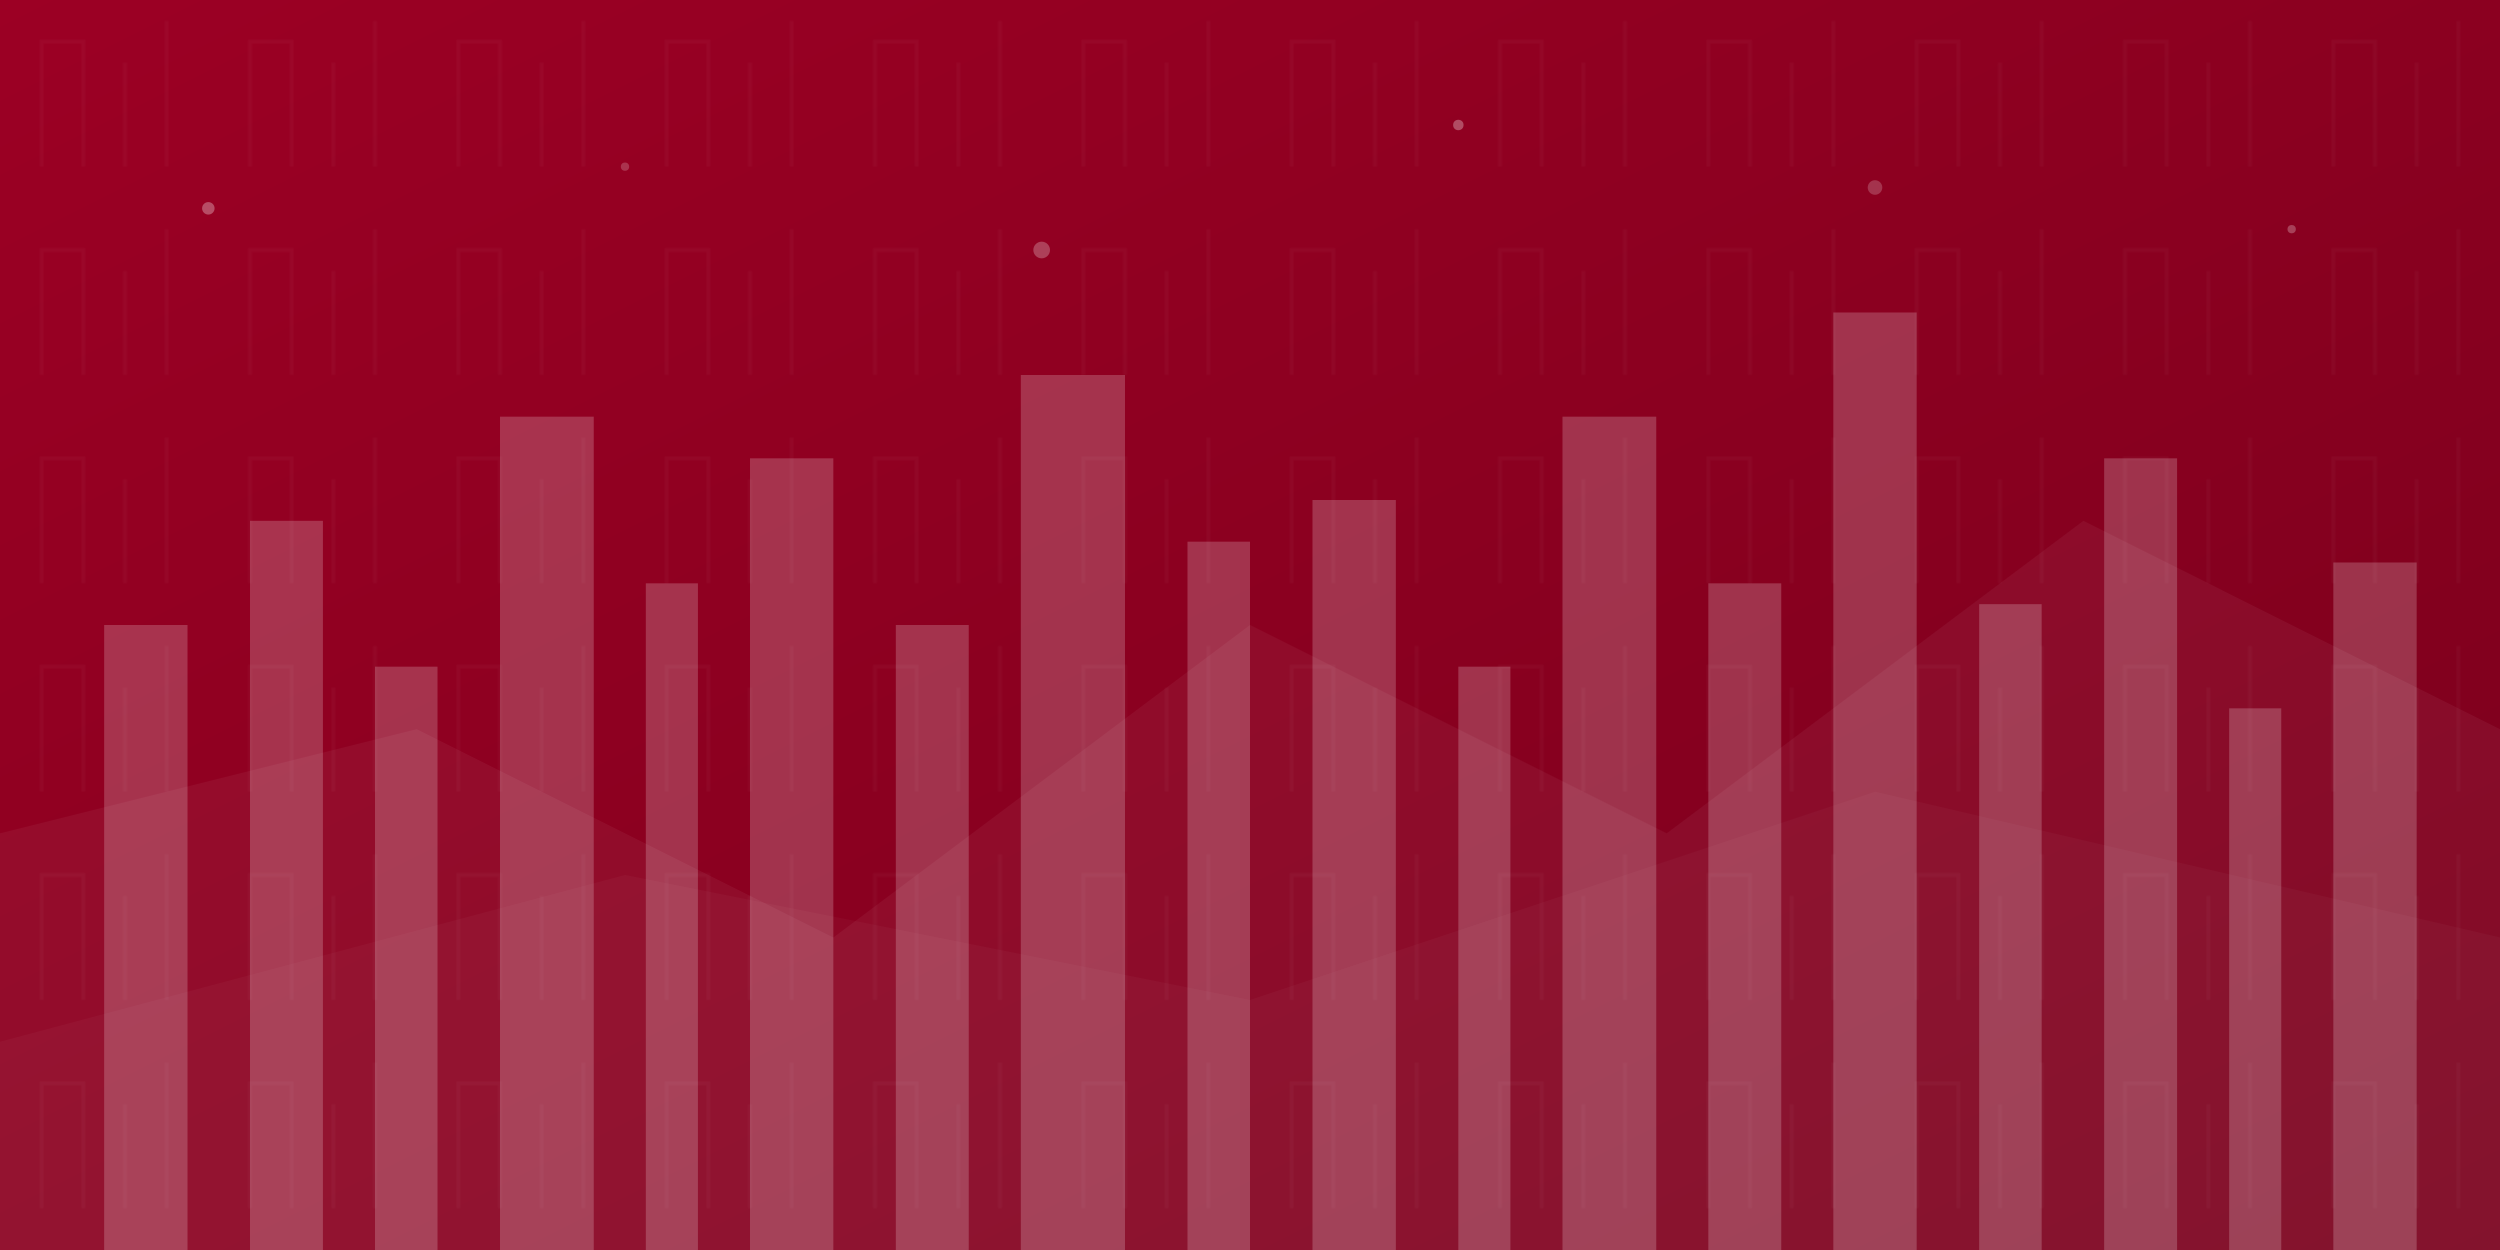 <svg width="1200" height="600" viewBox="0 0 1200 600" fill="none" xmlns="http://www.w3.org/2000/svg">
  <defs>
    <linearGradient id="bgGradient" x1="0%" y1="0%" x2="100%" y2="100%">
      <stop offset="0%" style="stop-color:#9c0024"/>
      <stop offset="100%" style="stop-color:#7a001c"/>
    </linearGradient>
    <pattern id="buildingPattern" x="0" y="0" width="100" height="100" patternUnits="userSpaceOnUse">
      <rect width="100" height="100" fill="none"/>
      <path d="M20,80 L20,20 L40,20 L40,80 M60,80 L60,30 M80,80 L80,10" stroke="rgba(255,255,255,0.1)" stroke-width="2"/>
    </pattern>
  </defs>
  
  <!-- Background -->
  <rect width="1200" height="600" fill="url(#bgGradient)"/>
  
  <!-- Abstract geometric shapes -->
  <polygon points="0,400 200,350 400,450 600,300 800,400 1000,250 1200,350 1200,600 0,600" fill="rgba(255,255,255,0.05)"/>
  <polygon points="0,500 300,420 600,480 900,380 1200,450 1200,600 0,600" fill="rgba(255,255,255,0.03)"/>
  
  <!-- City silhouette -->
  <g opacity="0.2">
    <rect x="50" y="300" width="40" height="300" fill="white"/>
    <rect x="120" y="250" width="35" height="350" fill="white"/>
    <rect x="180" y="320" width="30" height="280" fill="white"/>
    <rect x="240" y="200" width="45" height="400" fill="white"/>
    <rect x="310" y="280" width="25" height="320" fill="white"/>
    <rect x="360" y="220" width="40" height="380" fill="white"/>
    <rect x="430" y="300" width="35" height="300" fill="white"/>
    <rect x="490" y="180" width="50" height="420" fill="white"/>
    <rect x="570" y="260" width="30" height="340" fill="white"/>
    <rect x="630" y="240" width="40" height="360" fill="white"/>
    <rect x="700" y="320" width="25" height="280" fill="white"/>
    <rect x="750" y="200" width="45" height="400" fill="white"/>
    <rect x="820" y="280" width="35" height="320" fill="white"/>
    <rect x="880" y="150" width="40" height="450" fill="white"/>
    <rect x="950" y="290" width="30" height="310" fill="white"/>
    <rect x="1010" y="220" width="35" height="380" fill="white"/>
    <rect x="1070" y="340" width="25" height="260" fill="white"/>
    <rect x="1120" y="270" width="40" height="330" fill="white"/>
  </g>
  
  <!-- Decorative circles -->
  <circle cx="100" cy="100" r="3" fill="rgba(255,255,255,0.3)"/>
  <circle cx="300" cy="80" r="2" fill="rgba(255,255,255,0.2)"/>
  <circle cx="500" cy="120" r="4" fill="rgba(255,255,255,0.25)"/>
  <circle cx="700" cy="60" r="2.5" fill="rgba(255,255,255,0.3)"/>
  <circle cx="900" cy="90" r="3.5" fill="rgba(255,255,255,0.2)"/>
  <circle cx="1100" cy="110" r="2" fill="rgba(255,255,255,0.25)"/>
  
  <!-- Subtle grid pattern -->
  <rect width="1200" height="600" fill="url(#buildingPattern)" opacity="0.3"/>
</svg>
